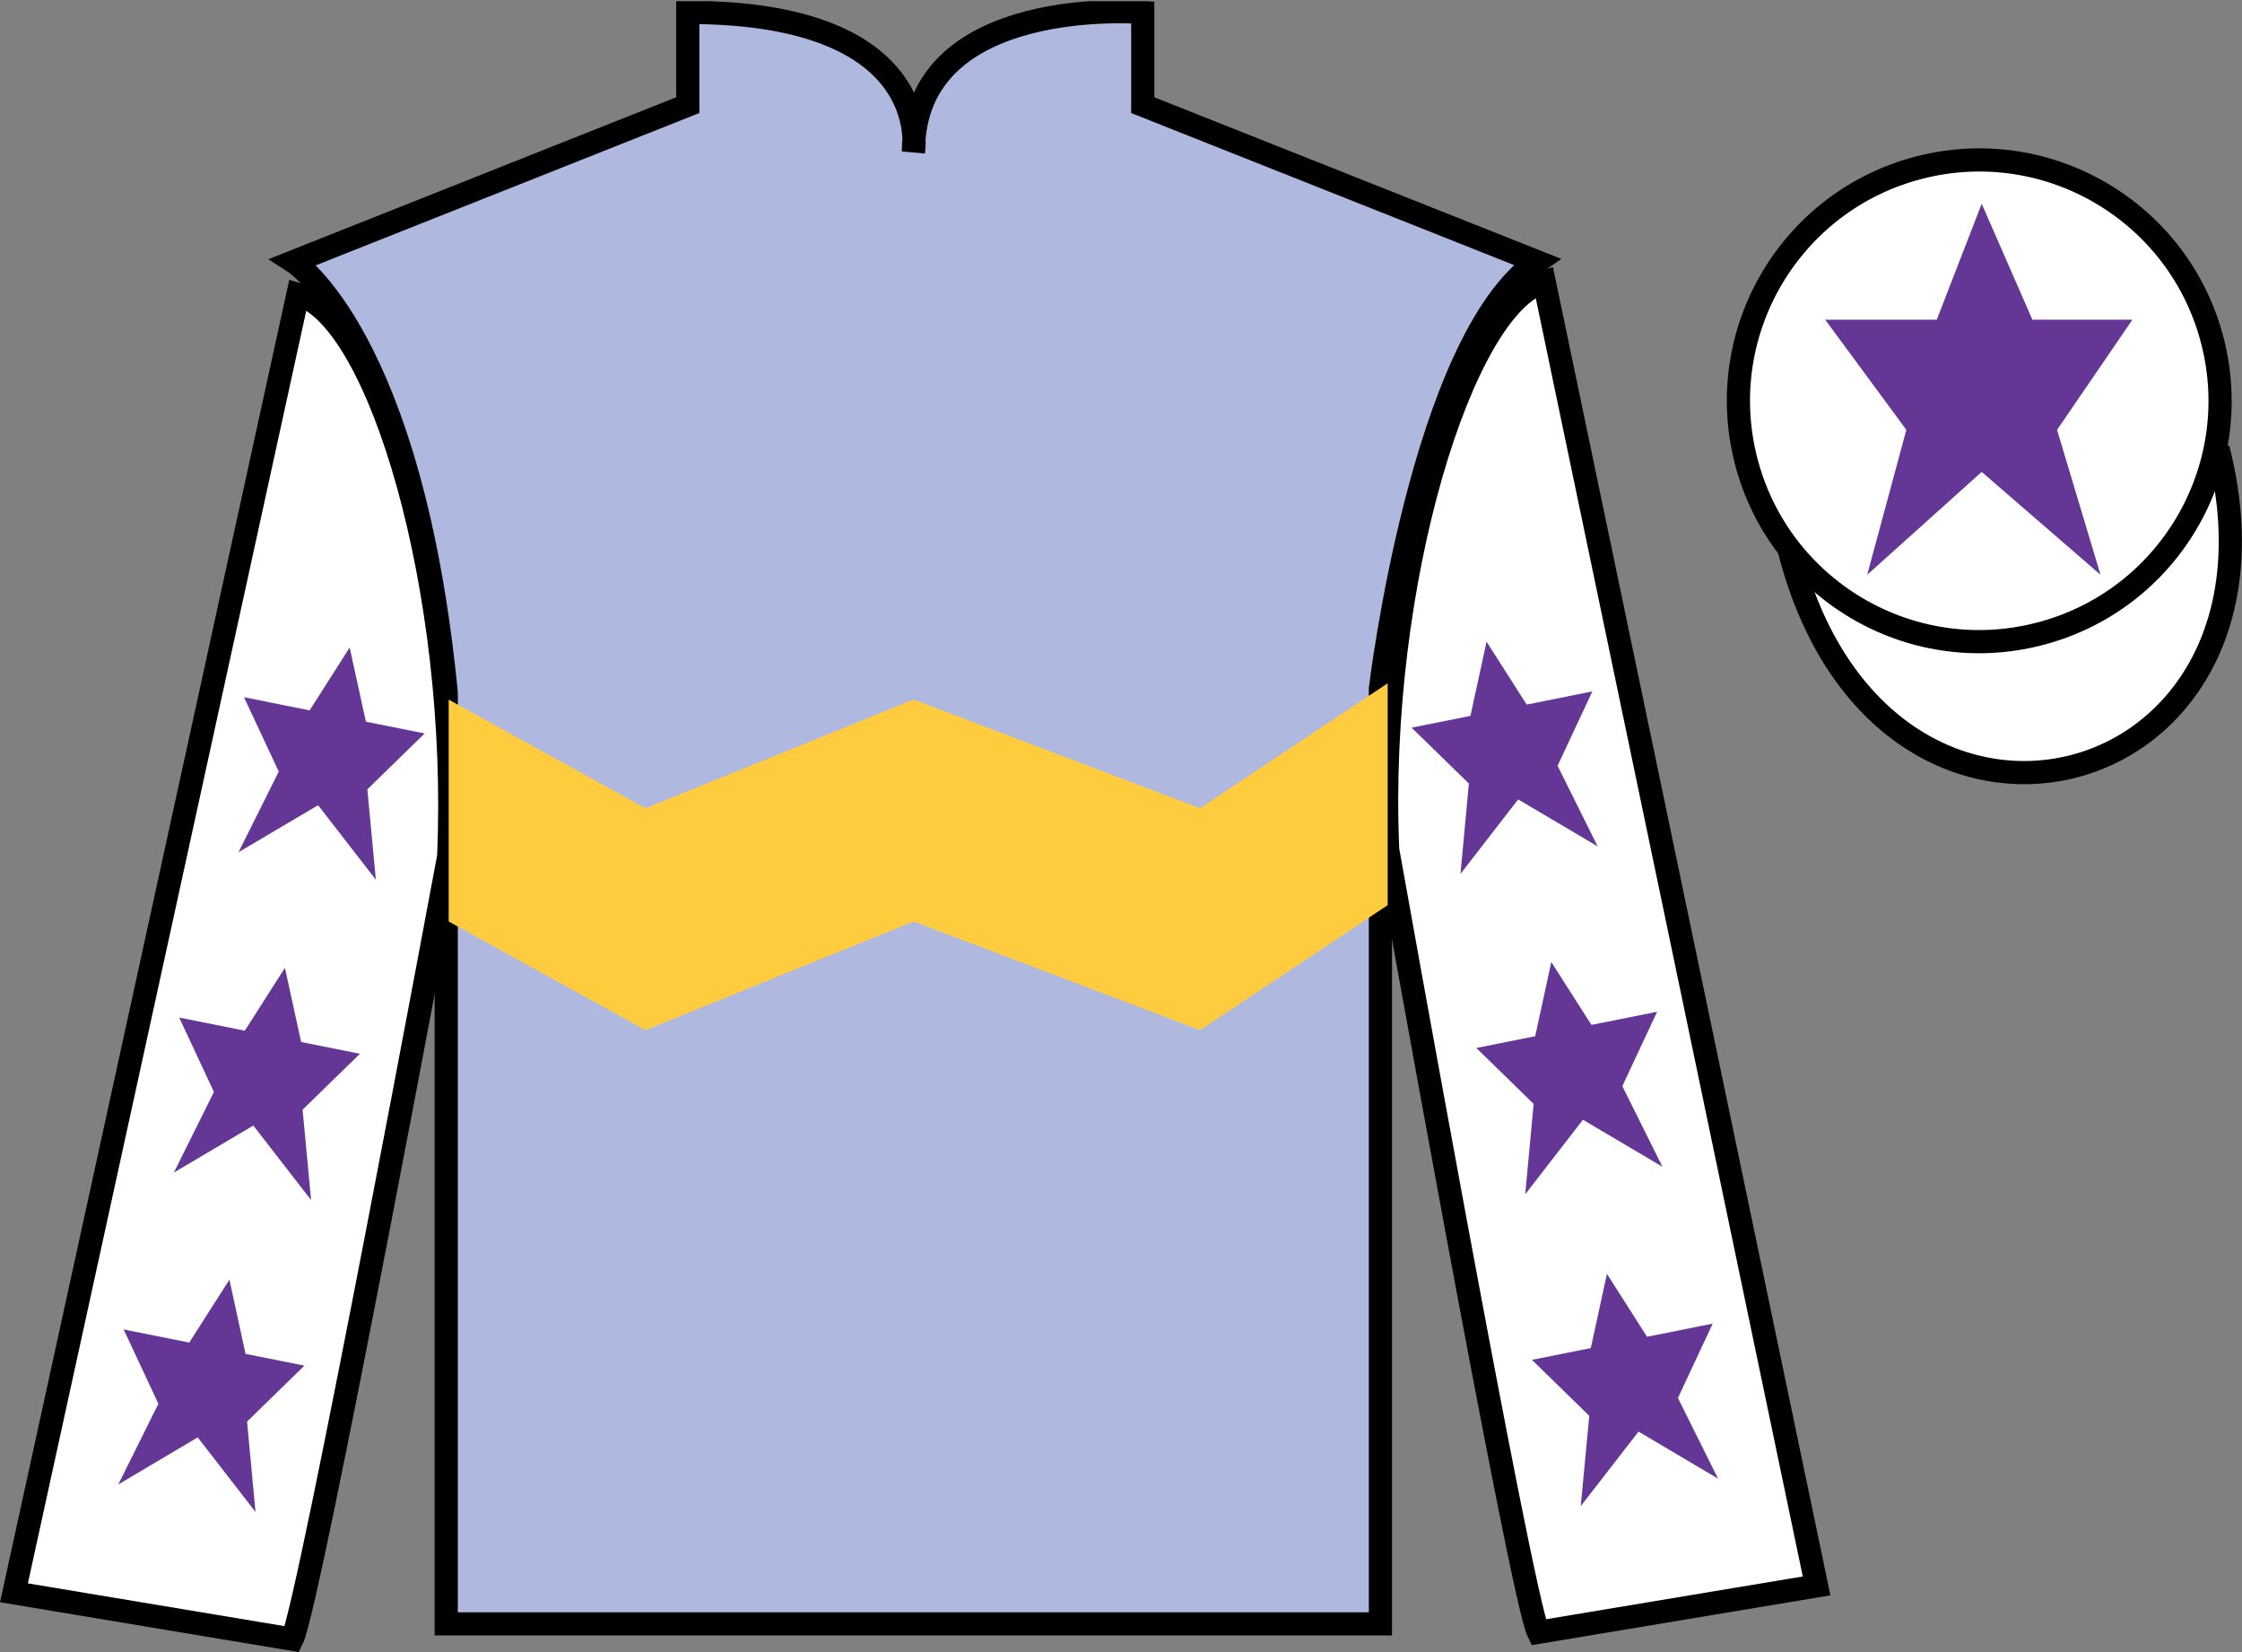 <?xml version="1.0" encoding="UTF-8"?>
<svg xmlns="http://www.w3.org/2000/svg" xmlns:xlink="http://www.w3.org/1999/xlink" width="96.7pt" height="71.25pt" viewBox="0 0 96.7 71.25" version="1.1">
<rect x="0" y="0" width="96.7" height="71.25" fill="#808080" stroke="none"/>
<defs>
<clipPath id="clip1">
  <path d="M 0 71.25 L 96.695 71.25 L 96.695 0.051 L 0 0.051 L 0 71.25 Z M 0 71.25 "/>
</clipPath>
</defs>
<g id="surface0">
<g clip-path="url(#clip1)" clip-rule="nonzero">
<path style=" stroke:none;fill-rule:nonzero;fill:rgb(68.6%,71.981%,86.796%);fill-opacity:1;" d="M 12.664 11.285 C 12.664 11.285 17.746 14.535 19.246 29.871 C 19.246 29.871 19.246 44.871 19.246 70.035 L 59.539 70.035 L 59.539 29.703 C 59.539 29.703 61.332 14.703 66.289 11.285 L 49.289 4.535 L 49.289 0.535 C 49.289 0.535 39.398 -0.297 39.398 6.535 C 39.398 6.535 40.414 0.535 29.664 0.535 L 29.664 4.535 L 12.664 11.285 "/>
<path style="fill:none;stroke-width:10;stroke-linecap:butt;stroke-linejoin:miter;stroke:rgb(0%,0%,0%);stroke-opacity:1;stroke-miterlimit:4;" d="M 126.641 599.648 C 126.641 599.648 177.461 567.148 192.461 413.789 C 192.461 413.789 192.461 263.789 192.461 12.148 L 595.391 12.148 L 595.391 415.469 C 595.391 415.469 613.32 565.469 662.891 599.648 L 492.891 667.148 L 492.891 707.148 C 492.891 707.148 393.984 715.469 393.984 647.148 C 393.984 647.148 404.141 707.148 296.641 707.148 L 296.641 667.148 L 126.641 599.648 Z M 126.641 599.648 " transform="matrix(0.1,0,0,-0.1,0,71.25)"/>
<path style=" stroke:none;fill-rule:nonzero;fill:rgb(100%,100%,100%);fill-opacity:1;" d="M 12.602 70.695 C 13.352 69.195 19.352 36.945 19.352 36.945 C 19.852 25.445 16.352 13.695 12.852 12.695 L 0.602 68.695 L 12.602 70.695 "/>
<path style="fill:none;stroke-width:10;stroke-linecap:butt;stroke-linejoin:miter;stroke:rgb(0%,0%,0%);stroke-opacity:1;stroke-miterlimit:4;" d="M 126.016 5.547 C 133.516 20.547 193.516 343.047 193.516 343.047 C 198.516 458.047 163.516 575.547 128.516 585.547 L 6.016 25.547 L 126.016 5.547 Z M 126.016 5.547 " transform="matrix(0.1,0,0,-0.1,0,71.25)"/>
<path style=" stroke:none;fill-rule:nonzero;fill:rgb(100%,100%,100%);fill-opacity:1;" d="M 78.352 68.398 L 66.602 12.148 C 63.102 13.148 59.352 25.148 59.852 36.648 C 59.852 36.648 65.602 68.898 66.352 70.398 L 78.352 68.398 "/>
<path style="fill:none;stroke-width:10;stroke-linecap:butt;stroke-linejoin:miter;stroke:rgb(0%,0%,0%);stroke-opacity:1;stroke-miterlimit:4;" d="M 783.516 28.516 L 666.016 591.016 C 631.016 581.016 593.516 461.016 598.516 346.016 C 598.516 346.016 656.016 23.516 663.516 8.516 L 783.516 28.516 Z M 783.516 28.516 " transform="matrix(0.1,0,0,-0.1,0,71.25)"/>
<path style="fill-rule:nonzero;fill:rgb(100%,100%,100%);fill-opacity:1;stroke-width:10;stroke-linecap:butt;stroke-linejoin:miter;stroke:rgb(0%,0%,0%);stroke-opacity:1;stroke-miterlimit:4;" d="M 771.758 475.195 C 811.484 319.531 995.391 367.148 956.641 519.141 " transform="matrix(0.1,0,0,-0.1,0,71.25)"/>
<path style=" stroke:none;fill-rule:nonzero;fill:rgb(99.094%,72.934%,33.724%);fill-opacity:1;" d="M 85.797 18.977 C 86.734 18.738 87.297 17.789 87.059 16.855 C 86.82 15.922 85.871 15.355 84.934 15.594 C 84 15.832 83.438 16.785 83.676 17.719 C 83.914 18.652 84.863 19.219 85.797 18.977 "/>
<path style="fill:none;stroke-width:10;stroke-linecap:butt;stroke-linejoin:miter;stroke:rgb(0%,0%,0%);stroke-opacity:1;stroke-miterlimit:4;" d="M 857.969 522.734 C 867.344 525.117 872.969 534.609 870.586 543.945 C 868.203 553.281 858.711 558.945 849.336 556.562 C 840 554.18 834.375 544.648 836.758 535.312 C 839.141 525.977 848.633 520.312 857.969 522.734 Z M 857.969 522.734 " transform="matrix(0.1,0,0,-0.1,0,71.25)"/>
<path style=" stroke:none;fill-rule:nonzero;fill:rgb(100%,100%,100%);fill-opacity:1;" d="M 87.934 27.348 C 93.492 25.93 96.848 20.277 95.43 14.719 C 94.012 9.16 88.355 5.805 82.801 7.223 C 77.242 8.641 73.887 14.297 75.305 19.855 C 76.723 25.41 82.379 28.77 87.934 27.348 "/>
<path style="fill:none;stroke-width:10;stroke-linecap:butt;stroke-linejoin:miter;stroke:rgb(0%,0%,0%);stroke-opacity:1;stroke-miterlimit:4;" d="M 879.336 439.023 C 934.922 453.203 968.477 509.727 954.297 565.312 C 940.117 620.898 883.555 654.453 828.008 640.273 C 772.422 626.094 738.867 569.531 753.047 513.945 C 767.227 458.398 823.789 424.805 879.336 439.023 Z M 879.336 439.023 " transform="matrix(0.1,0,0,-0.1,0,71.25)"/>
<path style=" stroke:none;fill-rule:nonzero;fill:rgb(100%,79.983%,25.278%);fill-opacity:1;" d="M 27.84 44.43 L 39.406 39.742 L 51.758 44.43 L 59.852 39.039 L 59.852 29.469 L 51.758 34.859 L 39.406 30.172 L 27.84 34.859 L 19.352 30.172 L 19.352 39.742 L 27.84 44.43 "/>
<path style=" stroke:none;fill-rule:nonzero;fill:rgb(39.359%,21.291%,58.289%);fill-opacity:1;" d="M 12.289 41.742 L 10.559 44.453 L 7.73 43.887 L 9.227 47.094 L 7.5 50.57 L 10.926 48.543 L 13.418 51.758 L 13.051 47.859 L 15.523 45.449 L 12.988 44.941 L 12.289 41.742 "/>
<path style=" stroke:none;fill-rule:nonzero;fill:rgb(39.359%,21.291%,58.289%);fill-opacity:1;" d="M 9.895 55.191 L 8.164 57.902 L 5.332 57.336 L 6.832 60.543 L 5.102 64.023 L 8.527 61.992 L 11.02 65.207 L 10.656 61.312 L 13.129 58.898 L 10.59 58.391 L 9.895 55.191 "/>
<path style=" stroke:none;fill-rule:nonzero;fill:rgb(39.359%,21.291%,58.289%);fill-opacity:1;" d="M 15.082 27.926 L 13.355 30.637 L 10.523 30.07 L 12.023 33.277 L 10.289 36.754 L 13.719 34.727 L 16.211 37.941 L 15.844 34.043 L 18.316 31.633 L 15.781 31.125 L 15.082 27.926 "/>
<path style=" stroke:none;fill-rule:nonzero;fill:rgb(39.359%,21.291%,58.289%);fill-opacity:1;" d="M 66.91 41.492 L 68.641 44.203 L 71.473 43.637 L 69.973 46.844 L 71.703 50.32 L 68.273 48.293 L 65.785 51.508 L 66.148 47.609 L 63.676 45.199 L 66.215 44.691 L 66.91 41.492 "/>
<path style=" stroke:none;fill-rule:nonzero;fill:rgb(39.359%,21.291%,58.289%);fill-opacity:1;" d="M 69.309 54.941 L 71.039 57.652 L 73.871 57.086 L 72.371 60.293 L 74.102 63.773 L 70.672 61.742 L 68.18 64.957 L 68.547 61.062 L 66.074 58.648 L 68.613 58.141 L 69.309 54.941 "/>
<path style=" stroke:none;fill-rule:nonzero;fill:rgb(39.359%,21.291%,58.289%);fill-opacity:1;" d="M 64.117 27.676 L 65.848 30.387 L 68.68 29.82 L 67.18 33.027 L 68.91 36.504 L 65.48 34.477 L 62.992 37.691 L 63.355 33.793 L 60.883 31.383 L 63.422 30.875 L 64.117 27.676 "/>
<path style=" stroke:none;fill-rule:nonzero;fill:rgb(39.359%,21.291%,58.289%);fill-opacity:1;" d="M 85.473 8.789 L 83.535 13.789 L 78.723 13.789 L 82.223 18.539 L 80.535 24.789 L 85.473 20.352 L 90.598 24.789 L 88.723 18.539 L 91.973 13.789 L 87.66 13.789 L 85.473 8.789 "/>
</g>
</g>
</svg>